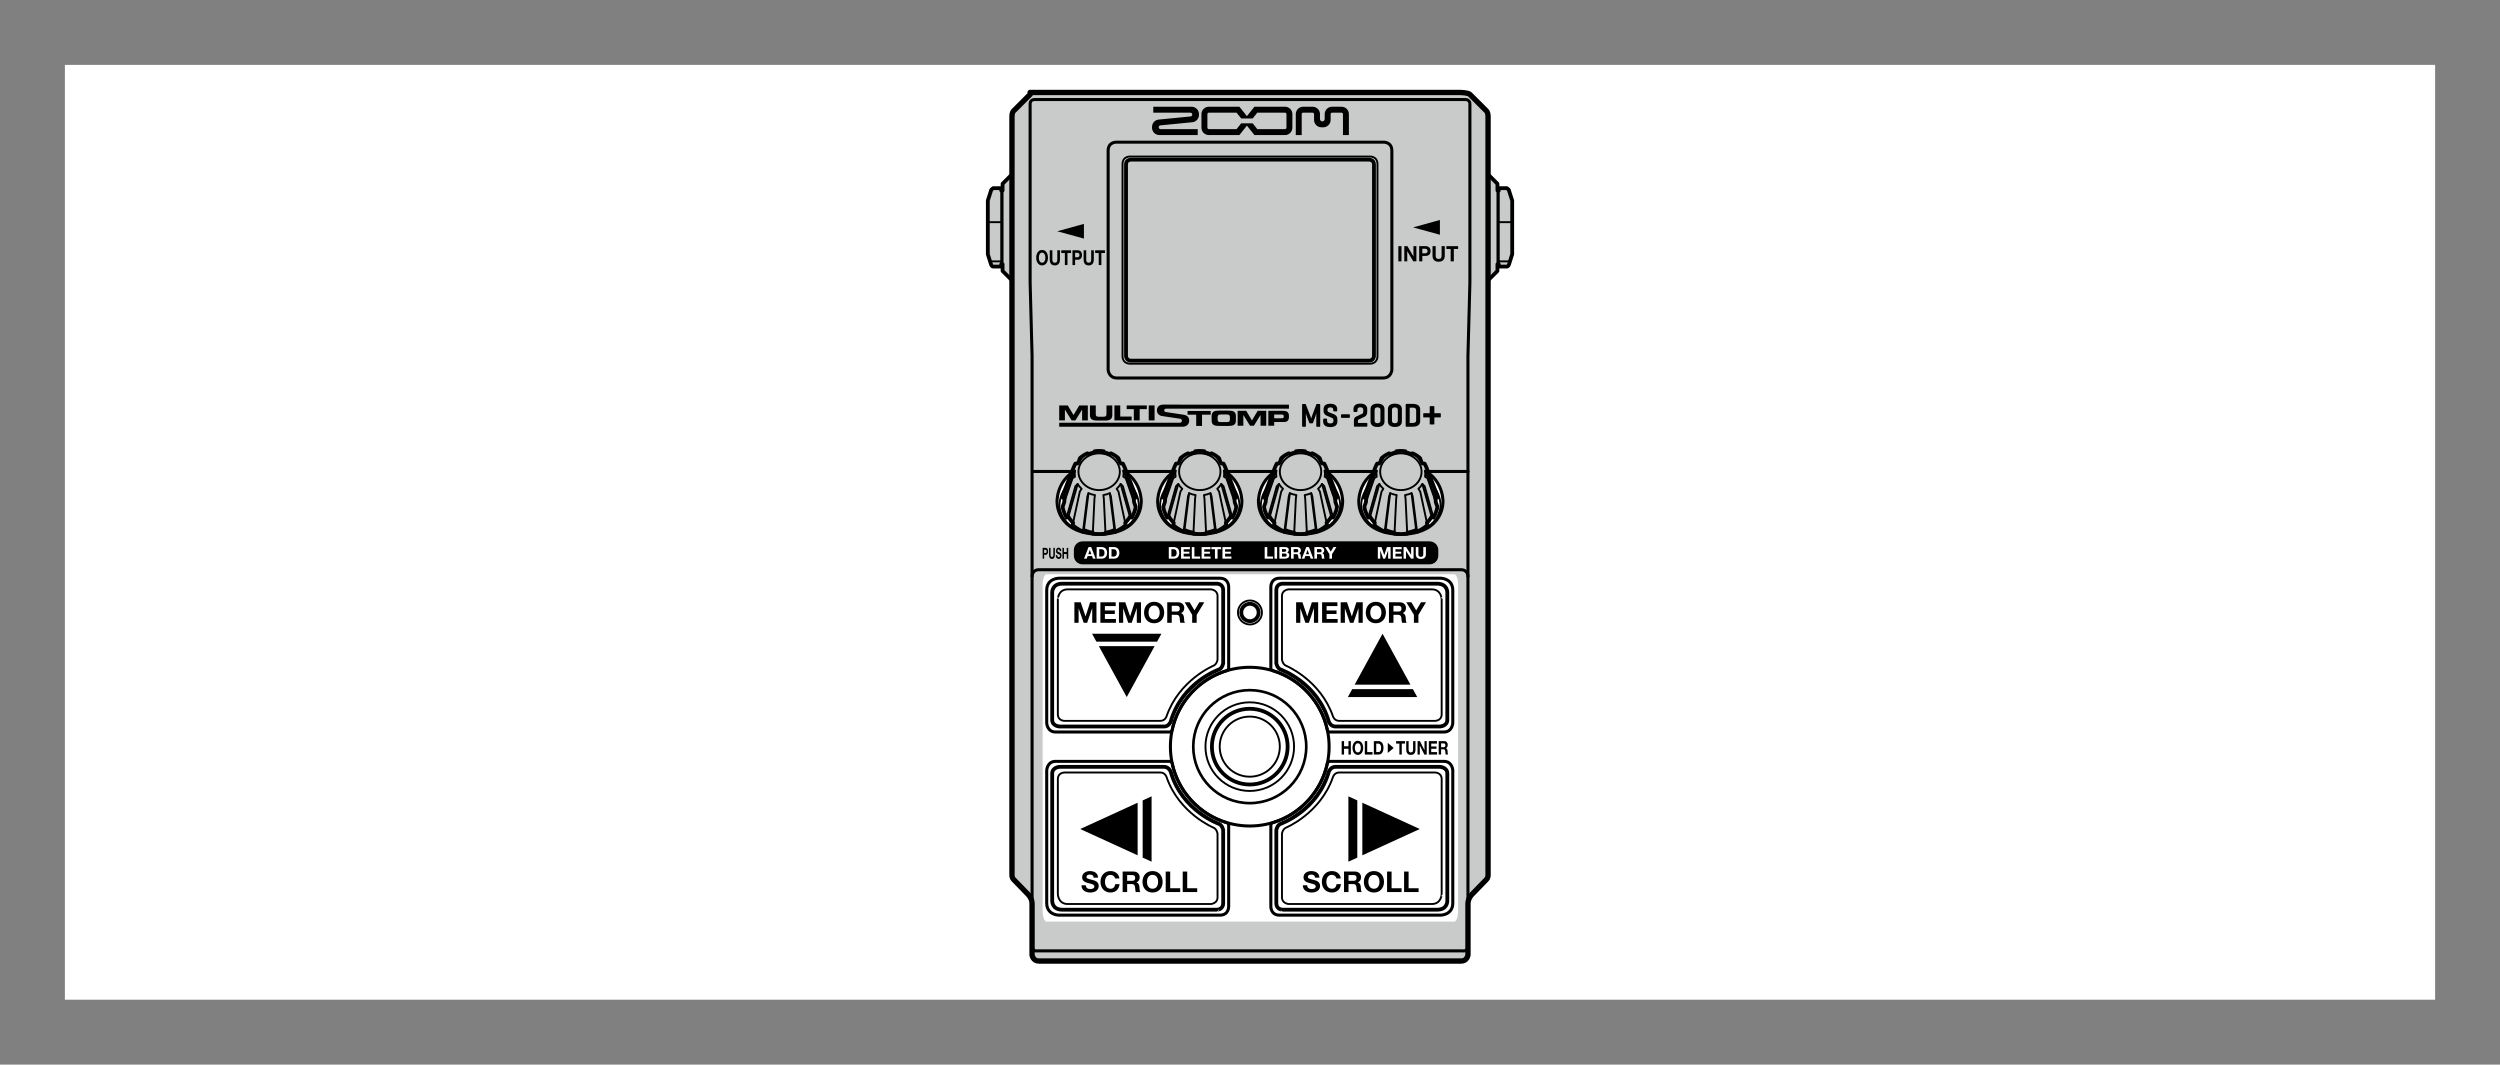 <?xml version="1.0" encoding="utf-8"?>
<!-- Generator: Adobe Illustrator 26.5.3, SVG Export Plug-In . SVG Version: 6.00 Build 0)  -->
<svg version="1.1" id="レイヤー_1" xmlns="http://www.w3.org/2000/svg" xmlns:xlink="http://www.w3.org/1999/xlink" x="0px"
	 y="0px" width="327.66px" height="139.529px" viewBox="0 0 327.66 139.529" style="enable-background:new 0 0 327.66 139.529;"
	 xml:space="preserve">
<rect x="0" y="0" width="327.66" height="139.529" fill="#808080" stroke="none"/>
<style type="text/css">
	.st0{fill:#FFFFFF;}
	.st1{fill:#C9CACA;}
	.st2{fill:none;}
	.st3{clip-path:url(#SVGID_00000139292454016418630930000005324686891800642967_);fill:#FFFFFF;}
	.st4{fill:none;stroke:#000000;stroke-width:0.4;stroke-linecap:round;stroke-linejoin:round;stroke-miterlimit:10;}
	.st5{fill:none;stroke:#000000;stroke-width:0.5;stroke-linecap:round;stroke-linejoin:round;stroke-miterlimit:10;}
	.st6{fill:none;stroke:#000000;stroke-width:0.25;stroke-linecap:round;stroke-linejoin:round;stroke-miterlimit:10;}
	.st7{fill:none;stroke:#000000;stroke-width:0.7;stroke-linecap:round;stroke-linejoin:round;stroke-miterlimit:10;}
	.st8{fill:none;stroke:#000000;stroke-width:0.25;stroke-miterlimit:10;}
	.st9{fill:none;stroke:#000000;stroke-width:0.5;stroke-miterlimit:10;}
	.st10{fill:none;stroke:#000000;stroke-width:0.35;stroke-miterlimit:10;}
	.st11{fill:none;stroke:#000000;stroke-width:0.4;stroke-miterlimit:10;}
</style>
<rect x="8.504" y="8.504" class="st0" width="310.652" height="122.521"/>
<path class="st1" d="M132.629,22.859l-1.229,1.229v0.879h-0.176v-0.304h-1.055l-0.246,0.2l-0.457,1.422v7.031l0.409,1.302
	c0,0,0.079,0.32,0.294,0.32h1.055v-0.304h0.176v0.879l1.23,1.23"/>
<path class="st1" d="M191.514,125.958c0.775,0,0.883-0.795,0.883-0.795v-6.729c0-0.694,0.511-1.2,0.511-1.2l1.871-1.928
	c0.283-0.266,0.25-0.63,0.25-0.63v-99.36c0-0.665-0.257-0.819-0.257-0.819l-2.122-2.122c-0.224-0.224-1.243-0.257-1.243-0.257
	H135.01c0,0,0.225,0.033,0,0.257l-2.122,2.122c0,0-0.257,0.154-0.257,0.819v99.36c0,0-0.033,0.364,0.25,0.63l1.872,1.928
	c0,0,0.511,0.506,0.511,1.2v6.729c0,0,0.107,0.795,0.882,0.795H191.514z"/>
<path class="st1" d="M195.03,22.859l1.229,1.229v0.879h0.177v-0.304h1.055l0.246,0.2l0.457,1.422v7.031l-0.409,1.302
	c0,0-0.079,0.32-0.294,0.32h-1.055v-0.304h-0.177v0.879l-1.229,1.23"/>
<rect class="st2" width="327.66" height="139.529"/>
<g>
	<defs>
		<rect id="SVGID_1_" width="327.66" height="139.529"/>
	</defs>
	<clipPath id="SVGID_00000039128386890559926930000011086615024669980818_">
		<use xlink:href="#SVGID_1_"  style="overflow:visible;"/>
	</clipPath>
	<path style="clip-path:url(#SVGID_00000039128386890559926930000011086615024669980818_);fill:#FFFFFF;" d="M191.106,119.356
		c0,0.79-0.226,1.432-0.506,1.432h-53.446c-0.278,0-0.504-0.642-0.504-1.432V76.697c0-0.79,0.226-1.433,0.504-1.433h53.446
		c0.28,0,0.506,0.643,0.506,1.433V119.356z"/>
</g>
<line class="st4" x1="135.38" y1="61.794" x2="192.395" y2="61.794"/>
<path class="st5" d="M132.631,22.858l-1.229,1.229v0.879h-0.176v-0.304h-1.055l-0.246,0.2l-0.457,1.422v7.031l0.409,1.302
	c0,0,0.079,0.32,0.294,0.32h1.055v-0.304h0.176v0.879l1.23,1.23"/>
<line class="st6" x1="131.402" y1="24.966" x2="131.402" y2="34.633"/>
<line class="st6" x1="131.226" y1="24.966" x2="131.226" y2="34.633"/>
<line class="st6" x1="131.226" y1="29.119" x2="129.468" y2="29.119"/>
<line class="st6" x1="131.226" y1="34.257" x2="129.764" y2="34.257"/>
<path class="st7" d="M191.515,125.957c0.775,0,0.883-0.795,0.883-0.795v-6.729c0-0.694,0.511-1.2,0.511-1.2l1.871-1.928
	c0.283-0.266,0.25-0.63,0.25-0.63v-99.36c0-0.665-0.257-0.819-0.257-0.819l-2.122-2.122c-0.224-0.224-1.243-0.257-1.243-0.257
	h-56.396c0,0,0.225,0.033,0,0.257l-2.122,2.122c0,0-0.257,0.154-0.257,0.819v99.36c0,0-0.033,0.364,0.25,0.63l1.872,1.928
	c0,0,0.511,0.506,0.511,1.2v6.729c0,0,0.107,0.795,0.882,0.795H191.515z"/>
<path class="st4" d="M191.673,124.624c0,0,0.722,0.167,0.722-0.733V46.649l0.256-9.626V13.585c0,0,0.013-0.543-0.621-0.543h-56.397
	c-0.633,0-0.621,0.543-0.621,0.543v23.438l0.256,9.626v77.242c0,0.9,0.722,0.733,0.722,0.733H191.673z"/>
<path class="st4" d="M192.394,75.541c0,0,0.014-0.873-0.922-0.873h-55.281c-0.936,0-0.922,0.873-0.922,0.873"/>
<path class="st5" d="M195.031,22.858l1.229,1.229v0.879h0.177v-0.304h1.055l0.246,0.2l0.457,1.422v7.031l-0.409,1.302
	c0,0-0.079,0.32-0.294,0.32h-1.055v-0.304h-0.177v0.879l-1.23,1.23"/>
<line class="st6" x1="196.261" y1="24.966" x2="196.261" y2="34.633"/>
<line class="st6" x1="196.436" y1="24.966" x2="196.436" y2="34.633"/>
<line class="st6" x1="196.436" y1="29.119" x2="198.194" y2="29.119"/>
<line class="st6" x1="196.436" y1="34.257" x2="197.898" y2="34.257"/>
<path class="st8" d="M167.738,97.858c0,2.176-1.764,3.939-3.939,3.939s-3.939-1.764-3.939-3.939c0-2.177,1.763-3.94,3.939-3.94
	S167.738,95.681,167.738,97.858z"/>
<path class="st9" d="M168.763,97.858c0,2.742-2.222,4.964-4.963,4.964c-2.742,0-4.964-2.222-4.964-4.964
	c0-2.742,2.222-4.964,4.964-4.964C166.541,92.894,168.763,95.116,168.763,97.858z"/>
<path class="st8" d="M169.606,97.858c0,3.208-2.6,5.808-5.807,5.808c-3.208,0-5.808-2.6-5.808-5.808s2.6-5.809,5.808-5.809
	C167.007,92.049,169.606,94.65,169.606,97.858z"/>
<path class="st10" d="M171.204,97.858c0,4.09-3.315,7.404-7.405,7.404c-4.09,0-7.405-3.315-7.405-7.404s3.315-7.405,7.405-7.405
	C167.889,90.453,171.204,93.768,171.204,97.858z"/>
<path class="st11" d="M174.199,97.858c0,5.744-4.656,10.4-10.4,10.4c-5.744,0-10.4-4.656-10.4-10.4
	c0-5.744,4.656-10.401,10.4-10.401C169.543,87.456,174.199,92.114,174.199,97.858z"/>
<path class="st4" d="M138.769,75.784c0,0-1.582,0.009-1.582,1.582v17.406c0,0,0.057,1.168,1.168,1.168h14.91
	c0.328,0,0.364-0.265,0.364-0.265c0.789-3.695,3.54-6.663,7.11-7.761c0,0,0.295-0.062,0.295-0.365V76.946
	c0,0,0.057-1.162-1.162-1.162H138.769z"/>
<path class="st5" d="M160.315,77.38v9.553c0,0-0.104,0.623-0.55,0.813c0,0-4.864,1.688-6.335,6.859c0,0-0.255,0.615-0.838,0.615
	h-13.711c0,0-0.976-0.037-0.976-0.877V77.642c0,0-0.028-1.14,1.317-1.14h20.215C159.437,76.502,160.315,76.436,160.315,77.38z"/>
<path class="st6" d="M139.94,77.244h18.771c0,0,0.863,0.068,0.863,0.862v8.349c0,0-0.072,0.579-0.51,0.787
	c0,0-4.538,1.86-6.181,6.668c0,0-0.185,0.57-0.811,0.57h-12.563c0,0-0.863-0.007-0.863-0.862v-15.08
	C138.646,78.538,138.674,77.244,139.94,77.244z"/>
<path class="st4" d="M138.769,119.943c0,0-1.582-0.009-1.582-1.582v-17.406c0,0,0.057-1.168,1.168-1.168h14.91
	c0.328,0,0.364,0.265,0.364,0.265c0.789,3.695,3.54,6.663,7.11,7.761c0,0,0.295,0.062,0.295,0.365v10.604
	c0,0,0.057,1.162-1.162,1.162H138.769z"/>
<path class="st5" d="M160.315,118.346v-9.553c0,0-0.104-0.623-0.55-0.813c0,0-4.864-1.688-6.335-6.859c0,0-0.255-0.615-0.838-0.615
	h-13.711c0,0-0.976,0.037-0.976,0.877v16.702c0,0-0.028,1.141,1.317,1.141h20.215C159.437,119.225,160.315,119.29,160.315,118.346z"
	/>
<path class="st6" d="M139.94,118.483h18.771c0,0,0.863-0.068,0.863-0.862v-8.349c0,0-0.072-0.579-0.51-0.787
	c0,0-4.538-1.86-6.181-6.668c0,0-0.185-0.57-0.811-0.57h-12.563c0,0-0.863,0.007-0.863,0.862v15.08
	C138.646,117.189,138.674,118.483,139.94,118.483z"/>
<path class="st4" d="M188.826,75.784c0,0,1.582,0.009,1.582,1.582v17.406c0,0-0.058,1.168-1.168,1.168h-14.91
	c-0.328,0-0.364-0.265-0.364-0.265c-0.789-3.695-3.54-6.663-7.109-7.761c0,0-0.295-0.062-0.295-0.365V76.946
	c0,0-0.058-1.162,1.161-1.162H188.826z"/>
<path class="st5" d="M167.279,77.38v9.553c0,0,0.104,0.623,0.55,0.813c0,0,4.864,1.688,6.335,6.859c0,0,0.255,0.615,0.838,0.615
	h13.711c0,0,0.977-0.037,0.977-0.877V77.642c0,0,0.028-1.14-1.317-1.14h-20.215C168.157,76.502,167.279,76.436,167.279,77.38z"/>
<path class="st6" d="M187.654,77.244h-18.771c0,0-0.862,0.068-0.862,0.862v8.349c0,0,0.071,0.579,0.51,0.787
	c0,0,4.538,1.86,6.181,6.668c0,0,0.186,0.57,0.812,0.57h12.563c0,0,0.863-0.007,0.863-0.862v-15.08
	C188.948,78.538,188.92,77.244,187.654,77.244z"/>
<path class="st4" d="M188.826,119.943c0,0,1.582-0.009,1.582-1.582v-17.406c0,0-0.058-1.168-1.168-1.168h-14.91
	c-0.328,0-0.364,0.265-0.364,0.265c-0.789,3.695-3.54,6.663-7.109,7.761c0,0-0.295,0.062-0.295,0.365v10.604
	c0,0-0.058,1.162,1.161,1.162H188.826z"/>
<path class="st5" d="M167.279,118.346v-9.553c0,0,0.104-0.623,0.55-0.813c0,0,4.864-1.688,6.335-6.859c0,0,0.255-0.615,0.838-0.615
	h13.711c0,0,0.977,0.037,0.977,0.877v16.702c0,0,0.028,1.141-1.317,1.141h-20.215C168.157,119.225,167.279,119.29,167.279,118.346z"
	/>
<path class="st6" d="M187.654,118.483h-18.771c0,0-0.862-0.068-0.862-0.862v-8.349c0,0,0.071-0.579,0.51-0.787
	c0,0,4.538-1.86,6.181-6.668c0,0,0.186-0.57,0.812-0.57h12.563c0,0,0.863,0.007,0.863,0.862v15.08
	C188.948,117.189,188.92,118.483,187.654,118.483z"/>
<path class="st8" d="M165.397,80.274c0,0.87-0.705,1.575-1.575,1.575c-0.869,0-1.574-0.705-1.574-1.575s0.705-1.575,1.574-1.575
	C164.692,78.699,165.397,79.404,165.397,80.274z"/>
<path class="st9" d="M164.96,80.274c0,0.628-0.509,1.138-1.137,1.138c-0.628,0-1.137-0.51-1.137-1.138s0.509-1.138,1.137-1.138
	C164.451,79.136,164.96,79.646,164.96,80.274z"/>
<path class="st0" d="M144.079,70.042c5.78-0.142,5.497-4.388,5.497-4.388s0.044-4.616-5.497-4.657h-0.04
	c-5.541,0.041-5.498,4.657-5.498,4.657s-0.282,4.246,5.498,4.388H144.079z"/>
<path class="st4" d="M144.079,70.042c5.78-0.142,5.497-4.388,5.497-4.388s0.044-4.616-5.497-4.657h-0.04
	c-5.541,0.041-5.498,4.657-5.498,4.657s-0.282,4.246,5.498,4.388H144.079z"/>
<path class="st1" d="M144.079,69.994c0.406,0,0.814-0.044,0.814-0.044l-0.006-0.129c0,0,0.588-0.087,1.176-0.345l0.115,0.211
	c0,0,0.844-0.361,1.358-0.88l-0.061-0.285c0,0,0.396-0.392,0.62-0.794l0.232,0.11c0,0,0.424-0.673,0.518-1.423l-0.215-0.621
	c0,0-0.002-0.318-0.045-0.545l0.26-0.033c-0.043-0.276-0.117-0.548-0.219-0.809l-1.236-3.184c-0.082-0.209-0.222-0.461-0.222-0.461
	l-0.285-0.019c0,0-0.073-0.134-0.127-0.195l-0.172-0.496c-0.286-0.261-0.621-0.478-0.994-0.639l-0.128,0.113
	c-0.264-0.115-0.549-0.198-0.847-0.244l0.053-0.133c-0.191-0.03-0.388-0.046-0.589-0.047h-0.04
	c-0.201,0.001-0.398,0.017-0.589,0.047l0.053,0.133c-0.299,0.046-0.583,0.129-0.847,0.244l-0.128-0.113
	c-0.373,0.161-0.709,0.378-0.994,0.639l-0.173,0.496c-0.054,0.061-0.126,0.195-0.126,0.195l-0.286,0.019
	c0,0-0.139,0.252-0.221,0.461l-1.237,3.184c-0.101,0.261-0.175,0.533-0.219,0.809l0.26,0.033c-0.042,0.227-0.044,0.545-0.044,0.545
	l-0.216,0.621c0.095,0.75,0.519,1.423,0.519,1.423l0.232-0.11c0.224,0.402,0.62,0.794,0.62,0.794l-0.061,0.285
	c0.514,0.519,1.358,0.88,1.358,0.88l0.115-0.211c0.588,0.258,1.176,0.345,1.176,0.345l-0.006,0.129c0,0,0.407,0.044,0.814,0.044
	H144.079z"/>
<path class="st5" d="M144.079,69.994c0.406,0,0.814-0.044,0.814-0.044l-0.006-0.129c0,0,0.588-0.087,1.176-0.345l0.115,0.211
	c0,0,0.844-0.361,1.358-0.88l-0.061-0.285c0,0,0.396-0.392,0.62-0.794l0.232,0.11c0,0,0.424-0.673,0.518-1.423l-0.215-0.621
	c0,0-0.002-0.318-0.045-0.545l0.26-0.033c-0.043-0.276-0.117-0.548-0.219-0.809l-1.236-3.184c-0.082-0.209-0.222-0.461-0.222-0.461
	l-0.285-0.019c0,0-0.073-0.134-0.127-0.195l-0.172-0.496c-0.286-0.261-0.621-0.478-0.994-0.639l-0.128,0.113
	c-0.264-0.115-0.549-0.198-0.847-0.244l0.053-0.133c-0.191-0.03-0.388-0.046-0.589-0.047h-0.04
	c-0.201,0.001-0.398,0.017-0.589,0.047l0.053,0.133c-0.299,0.046-0.583,0.129-0.847,0.244l-0.128-0.113
	c-0.373,0.161-0.709,0.378-0.994,0.639l-0.173,0.496c-0.054,0.061-0.126,0.195-0.126,0.195l-0.286,0.019
	c0,0-0.139,0.252-0.221,0.461l-1.237,3.184c-0.101,0.261-0.175,0.533-0.219,0.809l0.26,0.033c-0.042,0.227-0.044,0.545-0.044,0.545
	l-0.216,0.621c0.095,0.75,0.519,1.423,0.519,1.423l0.232-0.11c0.224,0.402,0.62,0.794,0.62,0.794l-0.061,0.285
	c0.514,0.519,1.358,0.88,1.358,0.88l0.115-0.211c0.588,0.258,1.176,0.345,1.176,0.345l-0.006,0.129c0,0,0.407,0.044,0.814,0.044
	H144.079z"/>
<path class="st6" d="M141.234,60.743c0.142-0.236,0.32-0.452,0.528-0.642l-0.229-0.05"/>
<path class="st6" d="M146.77,61.826c0,1.33-1.214,2.408-2.712,2.408c-1.498,0-2.713-1.078-2.713-2.408
	c0-1.33,1.215-2.408,2.713-2.408C145.557,59.418,146.77,60.496,146.77,61.826z"/>
<path class="st6" d="M143.224,69.95l0.221-4.608l0.062-0.457c-0.299-0.046-0.584-0.129-0.849-0.244l-0.001,0.004l-0.144,0.427
	l-0.574,4.614"/>
<path class="st6" d="M139.272,66.415l1.301-3.739l0.316-0.195c-0.02-0.13-0.031-0.263-0.031-0.398c0-0.136,0.011-0.269,0.031-0.399
	h0.001l-0.317,0.116l-1.301,3.416"/>
<path class="st6" d="M140.581,68.808l0.942-4.376l0.237-0.369c-0.202-0.185-0.376-0.395-0.516-0.624h-0.017l-0.281,0.287
	l-1.156,4.112"/>
<line class="st6" x1="142.659" y1="64.642" x2="142.055" y2="69.477"/>
<line class="st6" x1="141.244" y1="63.438" x2="140.022" y2="67.727"/>
<line class="st6" x1="140.889" y1="61.684" x2="139.531" y2="65.249"/>
<path class="st6" d="M143.502,70.016c0,0-4.104-0.152-4.646-3.589c0,0-0.09-1.493,0.844-2.462"/>
<path class="st6" d="M146.882,60.743c-0.142-0.236-0.32-0.452-0.528-0.642l0.229-0.05"/>
<path class="st6" d="M144.893,69.95l-0.221-4.608l-0.062-0.457c0.299-0.046,0.584-0.129,0.849-0.244l0.001,0.004l0.144,0.427
	l0.574,4.614"/>
<path class="st6" d="M148.845,66.415l-1.301-3.739l-0.316-0.195c0.02-0.13,0.031-0.263,0.031-0.398c0-0.136-0.011-0.269-0.031-0.399
	h-0.001l0.317,0.116l1.301,3.416"/>
<path class="st6" d="M147.535,68.808l-0.942-4.376l-0.237-0.369c0.202-0.185,0.376-0.395,0.516-0.624h0.017l0.281,0.287l1.156,4.112
	"/>
<line class="st6" x1="145.458" y1="64.642" x2="146.062" y2="69.477"/>
<line class="st6" x1="146.873" y1="63.438" x2="148.094" y2="67.727"/>
<line class="st6" x1="147.227" y1="61.684" x2="148.585" y2="65.249"/>
<path class="st6" d="M144.614,70.016c0,0,4.104-0.152,4.646-3.589c0,0,0.09-1.493-0.844-2.462"/>
<path class="st0" d="M157.268,70.042c5.78-0.142,5.497-4.388,5.497-4.388s0.044-4.616-5.497-4.657h-0.04
	c-5.541,0.041-5.498,4.657-5.498,4.657s-0.282,4.246,5.498,4.388H157.268z"/>
<path class="st4" d="M157.268,70.042c5.78-0.142,5.497-4.388,5.497-4.388s0.044-4.616-5.497-4.657h-0.04
	c-5.541,0.041-5.498,4.657-5.498,4.657s-0.282,4.246,5.498,4.388H157.268z"/>
<path class="st1" d="M157.268,69.994c0.406,0,0.814-0.044,0.814-0.044l-0.006-0.129c0,0,0.588-0.087,1.176-0.345l0.115,0.211
	c0,0,0.844-0.361,1.358-0.88l-0.061-0.285c0,0,0.396-0.392,0.62-0.794l0.232,0.11c0,0,0.424-0.673,0.518-1.423l-0.215-0.621
	c0,0-0.002-0.318-0.045-0.545l0.26-0.033c-0.044-0.276-0.117-0.548-0.219-0.809l-1.236-3.184c-0.082-0.209-0.222-0.461-0.222-0.461
	l-0.285-0.019c0,0-0.073-0.134-0.127-0.195l-0.172-0.496c-0.286-0.261-0.621-0.478-0.994-0.639l-0.128,0.113
	c-0.264-0.115-0.549-0.198-0.847-0.244l0.053-0.133c-0.191-0.03-0.388-0.046-0.589-0.047h-0.04
	c-0.201,0.001-0.398,0.017-0.589,0.047l0.053,0.133c-0.299,0.046-0.583,0.129-0.847,0.244l-0.128-0.113
	c-0.373,0.161-0.709,0.378-0.994,0.639l-0.173,0.496c-0.054,0.061-0.126,0.195-0.126,0.195l-0.286,0.019
	c0,0-0.139,0.252-0.221,0.461l-1.237,3.184c-0.101,0.261-0.175,0.533-0.219,0.809l0.26,0.033c-0.042,0.227-0.044,0.545-0.044,0.545
	l-0.216,0.621c0.095,0.75,0.519,1.423,0.519,1.423l0.232-0.11c0.224,0.402,0.62,0.794,0.62,0.794l-0.061,0.285
	c0.514,0.519,1.358,0.88,1.358,0.88l0.115-0.211c0.588,0.258,1.176,0.345,1.176,0.345l-0.006,0.129c0,0,0.407,0.044,0.814,0.044
	H157.268z"/>
<path class="st5" d="M157.268,69.994c0.406,0,0.814-0.044,0.814-0.044l-0.006-0.129c0,0,0.588-0.087,1.176-0.345l0.115,0.211
	c0,0,0.844-0.361,1.358-0.88l-0.061-0.285c0,0,0.396-0.392,0.62-0.794l0.232,0.11c0,0,0.424-0.673,0.518-1.423l-0.215-0.621
	c0,0-0.002-0.318-0.045-0.545l0.26-0.033c-0.044-0.276-0.117-0.548-0.219-0.809l-1.236-3.184c-0.082-0.209-0.222-0.461-0.222-0.461
	l-0.285-0.019c0,0-0.073-0.134-0.127-0.195l-0.172-0.496c-0.286-0.261-0.621-0.478-0.994-0.639l-0.128,0.113
	c-0.264-0.115-0.549-0.198-0.847-0.244l0.053-0.133c-0.191-0.03-0.388-0.046-0.589-0.047h-0.04
	c-0.201,0.001-0.398,0.017-0.589,0.047l0.053,0.133c-0.299,0.046-0.583,0.129-0.847,0.244l-0.128-0.113
	c-0.373,0.161-0.709,0.378-0.994,0.639l-0.173,0.496c-0.054,0.061-0.126,0.195-0.126,0.195l-0.286,0.019
	c0,0-0.139,0.252-0.221,0.461l-1.237,3.184c-0.101,0.261-0.175,0.533-0.219,0.809l0.26,0.033c-0.042,0.227-0.044,0.545-0.044,0.545
	l-0.216,0.621c0.095,0.75,0.519,1.423,0.519,1.423l0.232-0.11c0.224,0.402,0.62,0.794,0.62,0.794l-0.061,0.285
	c0.514,0.519,1.358,0.88,1.358,0.88l0.115-0.211c0.588,0.258,1.176,0.345,1.176,0.345l-0.006,0.129c0,0,0.407,0.044,0.814,0.044
	H157.268z"/>
<path class="st6" d="M154.424,60.743c0.142-0.236,0.32-0.452,0.528-0.642l-0.229-0.05"/>
<path class="st6" d="M159.96,61.826c0,1.33-1.214,2.408-2.712,2.408c-1.498,0-2.713-1.078-2.713-2.408
	c0-1.33,1.215-2.408,2.713-2.408C158.746,59.418,159.96,60.496,159.96,61.826z"/>
<path class="st6" d="M156.413,69.95l0.221-4.608l0.062-0.457c-0.299-0.046-0.584-0.129-0.849-0.244l-0.001,0.004l-0.144,0.427
	l-0.574,4.614"/>
<path class="st6" d="M152.461,66.415l1.301-3.739l0.316-0.195c-0.02-0.13-0.031-0.263-0.031-0.398c0-0.136,0.011-0.269,0.031-0.399
	h0.001l-0.317,0.116l-1.301,3.416"/>
<path class="st6" d="M153.77,68.808l0.942-4.376l0.237-0.369c-0.202-0.185-0.376-0.395-0.516-0.624h-0.017l-0.281,0.287
	l-1.156,4.112"/>
<line class="st6" x1="155.848" y1="64.642" x2="155.244" y2="69.477"/>
<line class="st6" x1="154.433" y1="63.438" x2="153.211" y2="67.727"/>
<line class="st6" x1="154.078" y1="61.684" x2="152.72" y2="65.249"/>
<path class="st6" d="M156.691,70.016c0,0-4.104-0.152-4.646-3.589c0,0-0.09-1.493,0.844-2.462"/>
<path class="st6" d="M160.071,60.743c-0.142-0.236-0.32-0.452-0.528-0.642l0.229-0.05"/>
<path class="st6" d="M158.081,69.95l-0.221-4.608l-0.062-0.457c0.299-0.046,0.584-0.129,0.849-0.244l0.001,0.004l0.144,0.427
	l0.574,4.614"/>
<path class="st6" d="M162.034,66.415l-1.301-3.739l-0.316-0.195c0.02-0.13,0.031-0.263,0.031-0.398c0-0.136-0.011-0.269-0.031-0.399
	h-0.002l0.317,0.116l1.301,3.416"/>
<path class="st6" d="M160.724,68.808l-0.942-4.376l-0.237-0.369c0.202-0.185,0.376-0.395,0.516-0.624h0.017l0.281,0.287l1.156,4.112
	"/>
<line class="st6" x1="158.647" y1="64.642" x2="159.251" y2="69.477"/>
<line class="st6" x1="160.061" y1="63.438" x2="161.284" y2="67.727"/>
<line class="st6" x1="160.416" y1="61.684" x2="161.774" y2="65.249"/>
<path class="st6" d="M157.803,70.016c0,0,4.104-0.152,4.646-3.589c0,0,0.09-1.493-0.844-2.462"/>
<path class="st0" d="M170.474,70.042c5.78-0.142,5.497-4.388,5.497-4.388s0.044-4.616-5.497-4.657h-0.04
	c-5.541,0.041-5.498,4.657-5.498,4.657s-0.282,4.246,5.498,4.388H170.474z"/>
<path class="st4" d="M170.474,70.042c5.78-0.142,5.497-4.388,5.497-4.388s0.044-4.616-5.497-4.657h-0.04
	c-5.541,0.041-5.498,4.657-5.498,4.657s-0.282,4.246,5.498,4.388H170.474z"/>
<path class="st1" d="M170.474,69.994c0.406,0,0.814-0.044,0.814-0.044l-0.007-0.129c0,0,0.589-0.087,1.177-0.345l0.114,0.211
	c0,0,0.845-0.361,1.358-0.88l-0.061-0.285c0,0,0.395-0.392,0.619-0.794l0.232,0.11c0,0,0.424-0.673,0.518-1.423l-0.215-0.621
	c0,0-0.002-0.318-0.045-0.545l0.26-0.033c-0.043-0.276-0.116-0.548-0.219-0.809l-1.236-3.184c-0.081-0.209-0.222-0.461-0.222-0.461
	l-0.285-0.019c0,0-0.072-0.134-0.127-0.195l-0.172-0.496c-0.286-0.261-0.621-0.478-0.994-0.639l-0.128,0.113
	c-0.264-0.115-0.549-0.198-0.847-0.244l0.053-0.133c-0.19-0.03-0.388-0.046-0.589-0.047h-0.04c-0.201,0.001-0.397,0.017-0.589,0.047
	l0.053,0.133c-0.299,0.046-0.583,0.129-0.847,0.244l-0.128-0.113c-0.373,0.161-0.709,0.378-0.994,0.639l-0.173,0.496
	c-0.054,0.061-0.126,0.195-0.126,0.195l-0.286,0.019c0,0-0.139,0.252-0.221,0.461l-1.237,3.184
	c-0.102,0.261-0.175,0.533-0.219,0.809l0.26,0.033c-0.042,0.227-0.044,0.545-0.044,0.545l-0.216,0.621
	c0.095,0.75,0.518,1.423,0.518,1.423l0.232-0.11c0.224,0.402,0.62,0.794,0.62,0.794l-0.062,0.285c0.514,0.519,1.358,0.88,1.358,0.88
	l0.114-0.211c0.589,0.258,1.177,0.345,1.177,0.345l-0.006,0.129c0,0,0.406,0.044,0.813,0.044H170.474z"/>
<path class="st5" d="M170.474,69.994c0.406,0,0.814-0.044,0.814-0.044l-0.007-0.129c0,0,0.589-0.087,1.177-0.345l0.114,0.211
	c0,0,0.845-0.361,1.358-0.88l-0.061-0.285c0,0,0.395-0.392,0.619-0.794l0.232,0.11c0,0,0.424-0.673,0.518-1.423l-0.215-0.621
	c0,0-0.002-0.318-0.045-0.545l0.26-0.033c-0.043-0.276-0.116-0.548-0.219-0.809l-1.236-3.184c-0.081-0.209-0.222-0.461-0.222-0.461
	l-0.285-0.019c0,0-0.072-0.134-0.127-0.195l-0.172-0.496c-0.286-0.261-0.621-0.478-0.994-0.639l-0.128,0.113
	c-0.264-0.115-0.549-0.198-0.847-0.244l0.053-0.133c-0.19-0.03-0.388-0.046-0.589-0.047h-0.04c-0.201,0.001-0.397,0.017-0.589,0.047
	l0.053,0.133c-0.299,0.046-0.583,0.129-0.847,0.244l-0.128-0.113c-0.373,0.161-0.709,0.378-0.994,0.639l-0.173,0.496
	c-0.054,0.061-0.126,0.195-0.126,0.195l-0.286,0.019c0,0-0.139,0.252-0.221,0.461l-1.237,3.184
	c-0.102,0.261-0.175,0.533-0.219,0.809l0.26,0.033c-0.042,0.227-0.044,0.545-0.044,0.545l-0.216,0.621
	c0.095,0.75,0.518,1.423,0.518,1.423l0.232-0.11c0.224,0.402,0.62,0.794,0.62,0.794l-0.062,0.285c0.514,0.519,1.358,0.88,1.358,0.88
	l0.114-0.211c0.589,0.258,1.177,0.345,1.177,0.345l-0.006,0.129c0,0,0.406,0.044,0.813,0.044H170.474z"/>
<path class="st6" d="M167.63,60.743c0.142-0.236,0.32-0.452,0.528-0.642l-0.23-0.05"/>
<path class="st6" d="M173.166,61.826c0,1.33-1.214,2.408-2.712,2.408s-2.713-1.078-2.713-2.408c0-1.33,1.215-2.408,2.713-2.408
	S173.166,60.496,173.166,61.826z"/>
<path class="st6" d="M169.619,69.95l0.222-4.608l0.062-0.457c-0.299-0.046-0.584-0.129-0.849-0.244l-0.001,0.004l-0.144,0.427
	l-0.574,4.614"/>
<path class="st6" d="M165.667,66.415l1.301-3.739l0.316-0.195c-0.02-0.13-0.031-0.263-0.031-0.398c0-0.136,0.011-0.269,0.031-0.399
	h0.001l-0.317,0.116l-1.301,3.416"/>
<path class="st6" d="M166.977,68.808l0.942-4.376l0.236-0.369c-0.201-0.185-0.376-0.395-0.516-0.624h-0.017l-0.281,0.287
	l-1.156,4.112"/>
<line class="st6" x1="169.054" y1="64.642" x2="168.45" y2="69.477"/>
<line class="st6" x1="167.64" y1="63.438" x2="166.417" y2="67.727"/>
<line class="st6" x1="167.284" y1="61.684" x2="165.927" y2="65.249"/>
<path class="st6" d="M169.897,70.016c0,0-4.104-0.152-4.645-3.589c0,0-0.09-1.493,0.844-2.462"/>
<path class="st6" d="M173.277,60.743c-0.142-0.236-0.32-0.452-0.528-0.642l0.23-0.05"/>
<path class="st6" d="M171.288,69.95l-0.222-4.608l-0.061-0.457c0.299-0.046,0.584-0.129,0.849-0.244l0.001,0.004l0.145,0.427
	l0.574,4.614"/>
<path class="st6" d="M175.24,66.415l-1.301-3.739l-0.316-0.195c0.021-0.13,0.031-0.263,0.031-0.398c0-0.136-0.011-0.269-0.031-0.399
	h-0.001l0.317,0.116l1.301,3.416"/>
<path class="st6" d="M173.931,68.808l-0.942-4.376l-0.236-0.369c0.201-0.185,0.376-0.395,0.516-0.624h0.017l0.281,0.287l1.156,4.112
	"/>
<line class="st6" x1="171.854" y1="64.642" x2="172.457" y2="69.477"/>
<line class="st6" x1="173.268" y1="63.438" x2="174.49" y2="67.727"/>
<line class="st6" x1="173.623" y1="61.684" x2="174.98" y2="65.249"/>
<path class="st6" d="M171.009,70.016c0,0,4.105-0.152,4.646-3.589c0,0,0.09-1.493-0.844-2.462"/>
<path class="st0" d="M183.625,70.042c5.779-0.142,5.497-4.388,5.497-4.388s0.044-4.616-5.497-4.657h-0.04
	c-5.541,0.041-5.498,4.657-5.498,4.657s-0.282,4.246,5.498,4.388H183.625z"/>
<path class="st4" d="M183.625,70.042c5.779-0.142,5.497-4.388,5.497-4.388s0.044-4.616-5.497-4.657h-0.04
	c-5.541,0.041-5.498,4.657-5.498,4.657s-0.282,4.246,5.498,4.388H183.625z"/>
<path class="st1" d="M183.625,69.994c0.405,0,0.813-0.044,0.813-0.044l-0.006-0.129c0,0,0.588-0.087,1.176-0.345l0.115,0.211
	c0,0,0.844-0.361,1.358-0.88l-0.062-0.285c0,0,0.397-0.392,0.62-0.794l0.232,0.11c0,0,0.424-0.673,0.518-1.423l-0.215-0.621
	c0,0-0.002-0.318-0.045-0.545l0.26-0.033c-0.043-0.276-0.117-0.548-0.218-0.809l-1.237-3.184c-0.082-0.209-0.222-0.461-0.222-0.461
	l-0.285-0.019c0,0-0.073-0.134-0.127-0.195l-0.172-0.496c-0.286-0.261-0.621-0.478-0.994-0.639l-0.128,0.113
	c-0.264-0.115-0.549-0.198-0.847-0.244l0.053-0.133c-0.191-0.03-0.388-0.046-0.589-0.047h-0.04
	c-0.201,0.001-0.399,0.017-0.589,0.047l0.053,0.133c-0.299,0.046-0.583,0.129-0.847,0.244l-0.128-0.113
	c-0.373,0.161-0.709,0.378-0.994,0.639l-0.173,0.496c-0.055,0.061-0.127,0.195-0.127,0.195l-0.285,0.019c0,0-0.14,0.252-0.222,0.461
	l-1.236,3.184c-0.102,0.261-0.176,0.533-0.22,0.809l0.261,0.033c-0.042,0.227-0.044,0.545-0.044,0.545l-0.217,0.621
	c0.096,0.75,0.52,1.423,0.52,1.423l0.231-0.11c0.225,0.402,0.62,0.794,0.62,0.794l-0.061,0.285c0.514,0.519,1.357,0.88,1.357,0.88
	l0.115-0.211c0.588,0.258,1.176,0.345,1.176,0.345l-0.006,0.129c0,0,0.407,0.044,0.815,0.044H183.625z"/>
<path class="st5" d="M183.625,69.994c0.405,0,0.813-0.044,0.813-0.044l-0.006-0.129c0,0,0.588-0.087,1.176-0.345l0.115,0.211
	c0,0,0.844-0.361,1.358-0.88l-0.062-0.285c0,0,0.397-0.392,0.62-0.794l0.232,0.11c0,0,0.424-0.673,0.518-1.423l-0.215-0.621
	c0,0-0.002-0.318-0.045-0.545l0.26-0.033c-0.043-0.276-0.117-0.548-0.218-0.809l-1.237-3.184c-0.082-0.209-0.222-0.461-0.222-0.461
	l-0.285-0.019c0,0-0.073-0.134-0.127-0.195l-0.172-0.496c-0.286-0.261-0.621-0.478-0.994-0.639l-0.128,0.113
	c-0.264-0.115-0.549-0.198-0.847-0.244l0.053-0.133c-0.191-0.03-0.388-0.046-0.589-0.047h-0.04
	c-0.201,0.001-0.399,0.017-0.589,0.047l0.053,0.133c-0.299,0.046-0.583,0.129-0.847,0.244l-0.128-0.113
	c-0.373,0.161-0.709,0.378-0.994,0.639l-0.173,0.496c-0.055,0.061-0.127,0.195-0.127,0.195l-0.285,0.019c0,0-0.14,0.252-0.222,0.461
	l-1.236,3.184c-0.102,0.261-0.176,0.533-0.22,0.809l0.261,0.033c-0.042,0.227-0.044,0.545-0.044,0.545l-0.217,0.621
	c0.096,0.75,0.52,1.423,0.52,1.423l0.231-0.11c0.225,0.402,0.62,0.794,0.62,0.794l-0.061,0.285c0.514,0.519,1.357,0.88,1.357,0.88
	l0.115-0.211c0.588,0.258,1.176,0.345,1.176,0.345l-0.006,0.129c0,0,0.407,0.044,0.815,0.044H183.625z"/>
<path class="st6" d="M180.781,60.743c0.142-0.236,0.319-0.452,0.527-0.642l-0.229-0.05"/>
<path class="st6" d="M186.317,61.826c0,1.33-1.215,2.408-2.713,2.408c-1.497,0-2.713-1.078-2.713-2.408
	c0-1.33,1.216-2.408,2.713-2.408C185.102,59.418,186.317,60.496,186.317,61.826z"/>
<path class="st6" d="M182.77,69.95l0.221-4.608l0.062-0.457c-0.299-0.046-0.584-0.129-0.85-0.244l-0.001,0.004l-0.143,0.427
	l-0.574,4.614"/>
<path class="st6" d="M178.818,66.415l1.301-3.739l0.316-0.195c-0.021-0.13-0.031-0.263-0.031-0.398c0-0.136,0.011-0.269,0.031-0.399
	h0.001l-0.317,0.116l-1.301,3.416"/>
<path class="st6" d="M180.128,68.808l0.941-4.376l0.237-0.369c-0.202-0.185-0.376-0.395-0.516-0.624h-0.018l-0.28,0.287
	l-1.156,4.112"/>
<line class="st6" x1="182.205" y1="64.642" x2="181.601" y2="69.477"/>
<line class="st6" x1="180.79" y1="63.438" x2="179.568" y2="67.727"/>
<line class="st6" x1="180.436" y1="61.684" x2="179.078" y2="65.249"/>
<path class="st6" d="M183.049,70.016c0,0-4.104-0.152-4.646-3.589c0,0-0.091-1.493,0.844-2.462"/>
<path class="st6" d="M186.429,60.743c-0.143-0.236-0.32-0.452-0.528-0.642l0.229-0.05"/>
<path class="st6" d="M184.438,69.95l-0.221-4.608l-0.061-0.457c0.299-0.046,0.584-0.129,0.849-0.244l0.001,0.004l0.144,0.427
	l0.574,4.614"/>
<path class="st6" d="M188.392,66.415l-1.302-3.739l-0.315-0.195c0.02-0.13,0.03-0.263,0.03-0.398c0-0.136-0.011-0.269-0.03-0.399
	h-0.001l0.316,0.116l1.302,3.416"/>
<path class="st6" d="M187.082,68.808l-0.942-4.376l-0.237-0.369c0.202-0.185,0.376-0.395,0.517-0.624h0.017l0.281,0.287l1.155,4.112
	"/>
<line class="st6" x1="185.004" y1="64.642" x2="185.608" y2="69.477"/>
<line class="st6" x1="186.419" y1="63.438" x2="187.641" y2="67.727"/>
<line class="st6" x1="186.773" y1="61.684" x2="188.132" y2="65.249"/>
<path class="st6" d="M184.16,70.016c0,0,4.104-0.152,4.646-3.589c0,0,0.09-1.493-0.845-2.462"/>
<path class="st4" d="M181.288,49.539c1.046,0,1.134-1.039,1.134-1.039V19.754c0-1.176-1.1-1.121-1.1-1.121h-34.983
	c0,0-1.101-0.055-1.101,1.121V48.5c0,0,0.088,1.039,1.134,1.039H181.288z"/>
<path class="st5" d="M179.462,47.264c0.551,0,0.614-0.558,0.614-0.558V21.537c0-0.589-0.614-0.614-0.614-0.614h-31.264
	c0,0-0.615,0.025-0.615,0.614v25.169c0,0,0.064,0.558,0.615,0.558H179.462z"/>
<path class="st6" d="M179.49,47.671c1.111,0,1.049-0.994,1.049-0.994v-25.14c0-1.136-1.077-1.022-1.077-1.022h-31.264
	c0,0-1.077-0.114-1.077,1.022v25.14c0,0-0.064,0.994,1.049,0.994H179.49z"/>
<polygon points="143.129,83.058 143.697,84.096 151.652,84.096 152.22,83.058 "/>
<polygon points="151.331,84.681 144.017,84.681 147.674,91.361 "/>
<polygon points="176.658,91.361 177.227,90.323 185.182,90.323 185.749,91.361 "/>
<polygon points="184.86,89.738 177.546,89.738 181.203,83.058 "/>
<polygon points="176.724,104.37 177.894,104.905 177.894,112.402 176.724,112.938 "/>
<polygon points="178.553,112.1 178.553,105.207 186.081,108.654 "/>
<polygon points="150.932,104.37 149.762,104.905 149.762,112.402 150.932,112.938 "/>
<polygon points="149.103,112.1 149.103,105.207 141.575,108.654 "/>
<polygon points="140.814,78.939 141.645,78.939 142.273,80.786 142.281,80.786 142.874,78.939 143.706,78.939 143.706,81.623 
	143.152,81.623 143.152,79.721 143.145,79.721 142.487,81.623 142.032,81.623 141.374,79.741 141.367,79.741 141.367,81.623 
	140.814,81.623 "/>
<polygon points="144.221,78.939 146.229,78.939 146.229,79.435 144.811,79.435 144.811,80.01 146.112,80.01 146.112,80.469 
	144.811,80.469 144.811,81.127 146.259,81.127 146.259,81.623 144.221,81.623 "/>
<polygon points="146.654,78.939 147.485,78.939 148.113,80.786 148.121,80.786 148.714,78.939 149.545,78.939 149.545,81.623 
	148.993,81.623 148.993,79.721 148.985,79.721 148.328,81.623 147.873,81.623 147.214,79.741 147.207,79.741 147.207,81.623 
	146.654,81.623 "/>
<path d="M151.264,78.875c0.831,0,1.32,0.62,1.32,1.418c0,0.773-0.489,1.394-1.32,1.394c-0.831,0-1.319-0.62-1.319-1.394
	C149.945,79.496,150.433,78.875,151.264,78.875 M151.264,81.191c0.53,0,0.73-0.451,0.73-0.897c0-0.471-0.2-0.923-0.73-0.923
	c-0.53,0-0.729,0.452-0.729,0.923C150.535,80.74,150.734,81.191,151.264,81.191"/>
<path d="M152.983,78.939h1.447c0.481,0,0.786,0.334,0.786,0.741c0,0.315-0.128,0.553-0.425,0.672v0.009
	c0.29,0.074,0.372,0.356,0.391,0.628c0.012,0.169,0.008,0.484,0.113,0.635h-0.59c-0.072-0.169-0.064-0.428-0.094-0.644
	c-0.041-0.281-0.15-0.405-0.448-0.405h-0.59v1.049h-0.59V78.939z M153.573,80.154h0.647c0.263,0,0.406-0.112,0.406-0.384
	c0-0.26-0.143-0.373-0.406-0.373h-0.647V80.154z"/>
<polygon points="156.251,80.579 155.262,78.939 155.927,78.939 156.555,79.999 157.179,78.939 157.837,78.939 156.841,80.593 
	156.841,81.623 156.251,81.623 "/>
<polygon points="169.874,78.939 170.704,78.939 171.333,80.786 171.341,80.786 171.934,78.939 172.765,78.939 172.765,81.623 
	172.212,81.623 172.212,79.721 172.204,79.721 171.547,81.623 171.092,81.623 170.434,79.741 170.427,79.741 170.427,81.623 
	169.874,81.623 "/>
<polygon points="173.28,78.939 175.288,78.939 175.288,79.435 173.87,79.435 173.87,80.01 175.171,80.01 175.171,80.469 
	173.87,80.469 173.87,81.127 175.317,81.127 175.317,81.623 173.28,81.623 "/>
<polygon points="175.714,78.939 176.545,78.939 177.173,80.786 177.18,80.786 177.773,78.939 178.604,78.939 178.604,81.623 
	178.052,81.623 178.052,79.721 178.045,79.721 177.387,81.623 176.932,81.623 176.273,79.741 176.267,79.741 176.267,81.623 
	175.714,81.623 "/>
<path d="M180.323,78.875c0.831,0,1.319,0.62,1.319,1.418c0,0.773-0.488,1.394-1.319,1.394c-0.831,0-1.319-0.62-1.319-1.394
	C179.004,79.496,179.492,78.875,180.323,78.875 M180.323,81.191c0.529,0,0.729-0.451,0.729-0.897c0-0.471-0.2-0.923-0.729-0.923
	c-0.53,0-0.729,0.452-0.729,0.923C179.594,80.74,179.793,81.191,180.323,81.191"/>
<path d="M182.042,78.939h1.447c0.48,0,0.786,0.334,0.786,0.741c0,0.315-0.128,0.553-0.426,0.672v0.009
	c0.29,0.074,0.372,0.356,0.392,0.628c0.012,0.169,0.008,0.484,0.112,0.635h-0.59c-0.071-0.169-0.064-0.428-0.094-0.644
	c-0.041-0.281-0.15-0.405-0.448-0.405h-0.59v1.049h-0.59V78.939z M182.632,80.154h0.648c0.263,0,0.405-0.112,0.405-0.384
	c0-0.26-0.143-0.373-0.405-0.373h-0.648V80.154z"/>
<polygon points="185.311,80.579 184.321,78.939 184.986,78.939 185.614,79.999 186.238,78.939 186.896,78.939 185.9,80.593 
	185.9,81.623 185.311,81.623 "/>
<path d="M142.312,116.024c0,0.356,0.278,0.496,0.594,0.496c0.207,0,0.523-0.061,0.523-0.334c0-0.29-0.402-0.339-0.797-0.444
	c-0.399-0.105-0.801-0.259-0.801-0.764c0-0.548,0.519-0.812,1.004-0.812c0.56,0,1.075,0.244,1.075,0.864h-0.572
	c-0.019-0.323-0.248-0.406-0.53-0.406c-0.188,0-0.406,0.079-0.406,0.306c0,0.206,0.128,0.232,0.801,0.405
	c0.195,0.05,0.797,0.174,0.797,0.782c0,0.492-0.387,0.861-1.116,0.861c-0.595,0-1.151-0.293-1.144-0.955H142.312z"/>
<path d="M146.141,115.132c-0.038-0.267-0.293-0.47-0.586-0.47c-0.531,0-0.73,0.451-0.73,0.921c0,0.448,0.199,0.899,0.73,0.899
	c0.361,0,0.563-0.248,0.609-0.603h0.571c-0.06,0.67-0.522,1.098-1.18,1.098c-0.831,0-1.32-0.619-1.32-1.395
	c0-0.797,0.489-1.417,1.32-1.417c0.59,0,1.086,0.346,1.158,0.966H146.141z"/>
<path d="M147.139,114.23h1.447c0.482,0,0.786,0.335,0.786,0.741c0,0.315-0.128,0.553-0.425,0.673v0.008
	c0.29,0.075,0.373,0.356,0.392,0.627c0.011,0.17,0.007,0.486,0.112,0.636h-0.59c-0.072-0.169-0.064-0.428-0.094-0.643
	c-0.042-0.282-0.15-0.406-0.447-0.406h-0.591v1.049h-0.59V114.23z M147.729,115.445h0.647c0.263,0,0.406-0.113,0.406-0.383
	c0-0.261-0.143-0.373-0.406-0.373h-0.647V115.445z"/>
<path d="M151.058,114.166c0.831,0,1.32,0.621,1.32,1.418c0,0.773-0.489,1.394-1.32,1.394c-0.831,0-1.32-0.62-1.32-1.394
	C149.738,114.788,150.227,114.166,151.058,114.166 M151.058,116.482c0.53,0,0.729-0.451,0.729-0.897
	c0-0.471-0.199-0.921-0.729-0.921c-0.53,0-0.729,0.45-0.729,0.921C150.329,116.031,150.528,116.482,151.058,116.482"/>
<polygon points="152.781,114.23 153.371,114.23 153.371,116.418 154.68,116.418 154.68,116.915 152.781,116.915 "/>
<polygon points="155.012,114.23 155.602,114.23 155.602,116.418 156.911,116.418 156.911,116.915 155.012,116.915 "/>
<path d="M171.327,116.024c0,0.356,0.277,0.496,0.594,0.496c0.207,0,0.523-0.061,0.523-0.334c0-0.29-0.402-0.339-0.797-0.444
	c-0.399-0.105-0.802-0.259-0.802-0.764c0-0.548,0.519-0.812,1.004-0.812c0.561,0,1.075,0.244,1.075,0.864h-0.572
	c-0.018-0.323-0.248-0.406-0.529-0.406c-0.188,0-0.406,0.079-0.406,0.306c0,0.206,0.128,0.232,0.801,0.405
	c0.195,0.05,0.797,0.174,0.797,0.782c0,0.492-0.387,0.861-1.115,0.861c-0.596,0-1.151-0.293-1.145-0.955H171.327z"/>
<path d="M175.155,115.132c-0.038-0.267-0.293-0.47-0.586-0.47c-0.531,0-0.729,0.451-0.729,0.921c0,0.448,0.198,0.899,0.729,0.899
	c0.361,0,0.564-0.248,0.609-0.603h0.57c-0.059,0.67-0.521,1.098-1.18,1.098c-0.831,0-1.32-0.619-1.32-1.395
	c0-0.797,0.489-1.417,1.32-1.417c0.59,0,1.086,0.346,1.158,0.966H175.155z"/>
<path d="M176.153,114.23h1.447c0.481,0,0.786,0.335,0.786,0.741c0,0.315-0.128,0.553-0.426,0.673v0.008
	c0.29,0.075,0.373,0.356,0.393,0.627c0.011,0.17,0.007,0.486,0.112,0.636h-0.591c-0.071-0.169-0.064-0.428-0.094-0.643
	c-0.042-0.282-0.15-0.406-0.447-0.406h-0.591v1.049h-0.59V114.23z M176.743,115.445h0.647c0.263,0,0.405-0.113,0.405-0.383
	c0-0.261-0.143-0.373-0.405-0.373h-0.647V115.445z"/>
<path d="M180.072,114.166c0.831,0,1.32,0.621,1.32,1.418c0,0.773-0.489,1.394-1.32,1.394c-0.831,0-1.32-0.62-1.32-1.394
	C178.752,114.788,179.241,114.166,180.072,114.166 M180.072,116.482c0.53,0,0.729-0.451,0.729-0.897
	c0-0.471-0.199-0.921-0.729-0.921c-0.53,0-0.729,0.45-0.729,0.921C179.344,116.031,179.542,116.482,180.072,116.482"/>
<polygon points="181.796,114.23 182.386,114.23 182.386,116.418 183.694,116.418 183.694,116.915 181.796,116.915 "/>
<polygon points="184.026,114.23 184.616,114.23 184.616,116.418 185.926,116.418 185.926,116.915 184.026,116.915 "/>
<path d="M187.376,73.964h-45.497c-0.624,0-1.134-0.51-1.134-1.134v-0.743c0-0.623,0.51-1.134,1.134-1.134h45.497
	c0.624,0,1.135,0.51,1.135,1.134v0.743C188.511,73.455,188,73.964,187.376,73.964"/>
<path d="M136.652,71.809h0.406c0.225,0,0.311,0.224,0.311,0.454c0,0.229-0.086,0.454-0.311,0.454h-0.208v0.507h-0.198V71.809z
	 M136.85,72.475h0.154c0.092,0,0.174-0.032,0.174-0.212c0-0.182-0.082-0.212-0.174-0.212h-0.154V72.475z"/>
<path d="M138.257,72.689c0,0.382-0.144,0.569-0.385,0.569c-0.242,0-0.383-0.185-0.383-0.569v-0.88h0.198v0.88
	c0,0.155,0.025,0.307,0.185,0.307c0.142,0,0.187-0.097,0.187-0.307v-0.88h0.198V72.689z"/>
<path d="M138.563,72.754c0,0.188,0.093,0.262,0.199,0.262c0.07,0,0.175-0.032,0.175-0.177c0-0.152-0.134-0.178-0.267-0.234
	c-0.133-0.055-0.268-0.136-0.268-0.401c0-0.29,0.174-0.429,0.336-0.429c0.188,0,0.361,0.129,0.361,0.456h-0.192
	c-0.006-0.171-0.083-0.215-0.178-0.215c-0.063,0-0.136,0.042-0.136,0.161c0,0.109,0.043,0.123,0.269,0.214
	c0.065,0.026,0.267,0.092,0.267,0.413c0,0.259-0.13,0.454-0.374,0.454c-0.2,0-0.386-0.155-0.384-0.504H138.563z"/>
<polygon points="139.246,71.808 139.444,71.808 139.444,72.351 139.808,72.351 139.808,71.808 140.006,71.808 140.006,73.224 
	139.808,73.224 139.808,72.614 139.444,72.614 139.444,73.224 139.246,73.224 "/>
<path class="st0" d="M142.666,71.704h0.35l0.58,1.517h-0.354l-0.117-0.337h-0.58l-0.122,0.337h-0.345L142.666,71.704z
	 M142.634,72.634h0.402l-0.196-0.557h-0.004L142.634,72.634z"/>
<path class="st0" d="M143.729,71.704h0.669c0.402,0,0.703,0.246,0.703,0.75c0,0.44-0.23,0.768-0.703,0.768h-0.669V71.704z
	 M144.071,72.94h0.304c0.198,0,0.387-0.119,0.387-0.455c0-0.306-0.109-0.501-0.448-0.501h-0.243V72.94z"/>
<path class="st0" d="M145.337,71.704h0.669c0.402,0,0.703,0.246,0.703,0.75c0,0.44-0.23,0.768-0.703,0.768h-0.669V71.704z
	 M145.679,72.94h0.304c0.198,0,0.386-0.119,0.386-0.455c0-0.306-0.108-0.501-0.447-0.501h-0.243V72.94z"/>
<path class="st0" d="M153.186,71.704h0.669c0.402,0,0.703,0.246,0.703,0.75c0,0.44-0.23,0.768-0.703,0.768h-0.669V71.704z
	 M153.527,72.94h0.304c0.198,0,0.387-0.119,0.387-0.455c0-0.306-0.109-0.501-0.448-0.501h-0.243V72.94z"/>
<polygon class="st0" points="154.794,71.704 155.954,71.704 155.954,71.984 155.135,71.984 155.135,72.309 155.886,72.309 
	155.886,72.568 155.135,72.568 155.135,72.94 155.971,72.94 155.971,73.22 154.794,73.22 "/>
<polygon class="st0" points="156.201,71.704 156.541,71.704 156.541,72.94 157.297,72.94 157.297,73.22 156.201,73.22 "/>
<polygon class="st0" points="157.488,71.704 158.647,71.704 158.647,71.984 157.829,71.984 157.829,72.309 158.58,72.309 
	158.58,72.568 157.829,72.568 157.829,72.94 158.665,72.94 158.665,73.22 157.488,73.22 "/>
<polygon class="st0" points="159.237,71.984 158.772,71.984 158.772,71.703 160.043,71.703 160.043,71.984 159.578,71.984 
	159.578,73.221 159.237,73.221 "/>
<polygon class="st0" points="160.22,71.704 161.38,71.704 161.38,71.984 160.561,71.984 160.561,72.309 161.312,72.309 
	161.312,72.568 160.561,72.568 160.561,72.94 161.397,72.94 161.397,73.22 160.22,73.22 "/>
<polygon class="st0" points="180.584,71.704 181.063,71.704 181.427,72.747 181.431,72.747 181.773,71.704 182.254,71.704 
	182.254,73.22 181.935,73.22 181.935,72.145 181.93,72.145 181.55,73.22 181.288,73.22 180.907,72.156 180.902,72.156 
	180.902,73.22 180.584,73.22 "/>
<polygon class="st0" points="182.552,71.704 183.712,71.704 183.712,71.984 182.893,71.984 182.893,72.309 183.644,72.309 
	183.644,72.568 182.893,72.568 182.893,72.94 183.729,72.94 183.729,73.22 182.552,73.22 "/>
<polygon class="st0" points="183.958,71.704 184.297,71.704 184.944,72.721 184.948,72.721 184.948,71.704 185.268,71.704 
	185.268,73.22 184.928,73.22 184.281,72.206 184.277,72.206 184.277,73.22 183.958,73.22 "/>
<path class="st0" d="M186.882,72.647c0,0.41-0.248,0.61-0.662,0.61c-0.417,0-0.659-0.198-0.659-0.61v-0.943h0.34v0.943
	c0,0.166,0.044,0.329,0.319,0.329c0.243,0,0.321-0.104,0.321-0.329v-0.943h0.341V72.647z"/>
<polygon class="st0" points="165.753,71.704 166.094,71.704 166.094,72.94 166.849,72.94 166.849,73.22 165.753,73.22 "/>
<rect x="167.041" y="71.704" class="st0" width="0.341" height="1.518"/>
<path class="st0" d="M167.682,71.704h0.73c0.295,0,0.495,0.094,0.495,0.376c0,0.148-0.076,0.253-0.211,0.316
	c0.189,0.054,0.284,0.195,0.284,0.385c0,0.308-0.267,0.439-0.547,0.439h-0.751V71.704z M168.022,72.318h0.345
	c0.12,0,0.209-0.054,0.209-0.181c0-0.145-0.112-0.175-0.234-0.175h-0.319V72.318z M168.022,72.961h0.365
	c0.134,0,0.252-0.043,0.252-0.2c0-0.155-0.101-0.217-0.246-0.217h-0.371V72.961z"/>
<path class="st0" d="M169.211,71.704h0.836c0.277,0,0.454,0.189,0.454,0.418c0,0.179-0.074,0.313-0.246,0.381v0.004
	c0.168,0.042,0.215,0.202,0.226,0.355c0.007,0.095,0.005,0.273,0.065,0.359h-0.34c-0.042-0.097-0.037-0.242-0.056-0.363
	c-0.023-0.16-0.087-0.23-0.258-0.23h-0.341v0.594h-0.341V71.704z M169.552,72.39h0.373c0.152,0,0.234-0.064,0.234-0.218
	c0-0.146-0.082-0.21-0.234-0.21h-0.373V72.39z"/>
<path class="st0" d="M171.203,71.704h0.349l0.58,1.518h-0.354l-0.117-0.338h-0.58l-0.122,0.338h-0.345L171.203,71.704z
	 M171.17,72.634h0.402l-0.196-0.558h-0.004L171.17,72.634z"/>
<path class="st0" d="M172.267,71.704h0.837c0.277,0,0.453,0.189,0.453,0.418c0,0.179-0.073,0.313-0.245,0.381v0.004
	c0.168,0.042,0.215,0.202,0.226,0.355c0.007,0.095,0.005,0.273,0.065,0.359h-0.342c-0.041-0.097-0.036-0.242-0.054-0.363
	c-0.024-0.16-0.087-0.23-0.258-0.23h-0.341v0.594h-0.342V71.704z M172.608,72.39h0.373c0.151,0,0.234-0.064,0.234-0.218
	c0-0.146-0.083-0.21-0.234-0.21h-0.373V72.39z"/>
<polygon class="st0" points="174.237,72.63 173.666,71.703 174.051,71.703 174.413,72.303 174.773,71.703 175.153,71.703 
	174.578,72.638 174.578,73.221 174.237,73.221 "/>
<polygon points="185.206,29.803 188.721,28.829 188.721,30.767 "/>
<rect x="183.273" y="32.262" width="0.413" height="1.993"/>
<polygon points="184.051,32.262 184.461,32.262 185.247,33.599 185.252,33.599 185.252,32.262 185.64,32.262 185.64,34.255 
	185.227,34.255 184.443,32.921 184.438,32.921 184.438,34.255 184.051,34.255 "/>
<path d="M186.003,32.262h0.849c0.469,0,0.651,0.316,0.651,0.639c0,0.324-0.183,0.639-0.651,0.639h-0.435v0.715h-0.414V32.262z
	 M186.417,33.2h0.322c0.191,0,0.362-0.045,0.362-0.299c0-0.254-0.171-0.298-0.362-0.298h-0.322V33.2z"/>
<path d="M189.357,33.501c0,0.539-0.3,0.801-0.804,0.801c-0.506,0-0.801-0.26-0.801-0.801v-1.239h0.414v1.239
	c0,0.218,0.052,0.433,0.387,0.433c0.295,0,0.39-0.137,0.39-0.433v-1.239h0.414V33.501z"/>
<polygon points="190.13,32.631 189.565,32.631 189.565,32.263 191.107,32.263 191.107,32.631 190.544,32.631 190.544,34.254 
	190.13,34.254 "/>
<path d="M172.224,15.72c0,0.252,0.104,0.504,0.282,0.682c0.18,0.179,0.431,0.284,0.683,0.284h0.243c0.253,0,0.503-0.105,0.683-0.284
	c0.178-0.178,0.282-0.43,0.282-0.682v-0.761c0-0.051,0.02-0.101,0.056-0.137c0.036-0.036,0.086-0.056,0.137-0.056h1.23
	c0.05,0,0.1,0.02,0.136,0.056c0.036,0.036,0.056,0.086,0.056,0.137v2.744h0.777v-2.75c0-0.253-0.103-0.504-0.28-0.682
	c-0.18-0.179-0.431-0.283-0.683-0.283h-1.242c-0.253,0-0.504,0.104-0.682,0.283c-0.18,0.178-0.284,0.429-0.284,0.682v0.648
	c0,0.08-0.032,0.161-0.089,0.218c-0.059,0.057-0.138,0.09-0.218,0.09c-0.082,0-0.162-0.033-0.219-0.09
	c-0.057-0.057-0.091-0.138-0.091-0.218v-0.648c0-0.253-0.104-0.504-0.282-0.682c-0.179-0.179-0.431-0.283-0.684-0.283h-1.24
	c-0.252,0-0.503,0.104-0.683,0.283c-0.178,0.178-0.282,0.429-0.282,0.682v2.75h0.777v-2.744c0-0.051,0.021-0.101,0.057-0.137
	c0.036-0.036,0.086-0.056,0.137-0.056h1.229c0.052,0,0.102,0.02,0.138,0.056c0.036,0.036,0.057,0.086,0.057,0.137V15.72
	 M164.179,16.165l0.607,0.758h3.629c0.051,0,0.102-0.022,0.137-0.057c0.036-0.036,0.057-0.086,0.057-0.137v-1.771
	c0-0.051-0.021-0.101-0.057-0.137c-0.035-0.036-0.086-0.056-0.137-0.056h-3.627l-0.608,0.759h-1.508l-0.605-0.759h-3.628
	c-0.051,0-0.101,0.02-0.137,0.056c-0.035,0.036-0.056,0.086-0.056,0.137v1.773c0,0.051,0.021,0.101,0.056,0.137
	c0.036,0.035,0.086,0.056,0.137,0.056h3.628l0.605-0.759H164.179z M152.112,16.925c-0.062,0-0.125-0.025-0.171-0.068
	c-0.045-0.044-0.074-0.105-0.076-0.168c-0.004-0.063,0.019-0.128,0.059-0.174c0.041-0.048,0.101-0.079,0.164-0.085l4.183-0.41
	c0.236-0.023,0.462-0.137,0.621-0.313c0.159-0.176,0.25-0.411,0.25-0.648v-0.106c0-0.253-0.104-0.504-0.283-0.682
	c-0.179-0.179-0.429-0.283-0.682-0.283h-5.023v0.778h4.863c0.064,0,0.127,0.024,0.172,0.068c0.046,0.044,0.074,0.105,0.076,0.167
	c0.005,0.064-0.018,0.127-0.059,0.175c-0.042,0.047-0.102,0.079-0.164,0.085l-4.183,0.41c-0.236,0.023-0.461,0.137-0.621,0.312
	c-0.159,0.175-0.25,0.412-0.25,0.649v0.106c0,0.252,0.104,0.503,0.282,0.682c0.179,0.179,0.43,0.283,0.683,0.283h5.024v-0.778
	H152.112z M163.426,16.467l-0.986,1.236h-4.007c-0.253,0-0.504-0.104-0.683-0.283c-0.179-0.179-0.282-0.43-0.282-0.682v-1.785
	c0-0.253,0.103-0.504,0.282-0.682c0.179-0.179,0.43-0.283,0.683-0.283h4.007l0.986,1.235l0.986-1.235h4.007
	c0.253,0,0.505,0.104,0.683,0.283c0.18,0.178,0.283,0.429,0.283,0.682v1.785c0,0.252-0.104,0.503-0.283,0.682
	c-0.178,0.179-0.43,0.283-0.683,0.283h-4.007L163.426,16.467z"/>
<rect class="st2" width="327.66" height="139.529"/>
<g>
	<g>
		<g>
			<g>
				<g>
					<g id="LINE_1_">
					</g>
					<g>
						<g>
							<path d="M175.844,97.134h0.313v0.676h0.578v-0.676h0.314v1.763h-0.314v-0.761h-0.578v0.761h-0.313V97.134z"/>
							<path d="M177.964,97.092c0.442,0,0.702,0.407,0.702,0.931c0,0.51-0.26,0.917-0.702,0.917c-0.441,0-0.702-0.407-0.702-0.917
								C177.262,97.499,177.522,97.092,177.964,97.092z M177.964,98.613c0.282,0,0.388-0.296,0.388-0.59
								c0-0.309-0.105-0.605-0.388-0.605c-0.282,0-0.388,0.297-0.388,0.605C177.576,98.317,177.682,98.613,177.964,98.613z"/>
							<path d="M178.878,97.134h0.314v1.438h0.695v0.325h-1.01V97.134z"/>
							<path d="M180.062,97.134h0.615c0.371,0,0.649,0.286,0.649,0.871c0,0.513-0.212,0.892-0.649,0.892h-0.615V97.134z
								 M180.376,98.572h0.28c0.182,0,0.356-0.139,0.356-0.528c0-0.356-0.101-0.585-0.412-0.585h-0.225V98.572z"/>
						</g>
						<path d="M182.657,98.029l-0.77-0.664v1.322L182.657,98.029z"/>
					</g>
				</g>
			</g>
			<g>
				<path d="M183.408,97.458h-0.427v-0.324h1.166v0.324h-0.427v1.438h-0.312V97.458z"/>
				<path d="M185.52,98.23c0,0.478-0.227,0.71-0.608,0.71c-0.383,0-0.606-0.23-0.606-0.71v-1.096h0.313v1.096
					c0,0.193,0.039,0.383,0.293,0.383c0.223,0,0.295-0.121,0.295-0.383v-1.096h0.313V98.23z"/>
				<path d="M185.79,97.134h0.312l0.594,1.183h0.004v-1.183h0.294v1.763h-0.314l-0.592-1.181h-0.004v1.181h-0.293V97.134z"/>
				<path d="M187.269,97.134h1.064v0.324h-0.752v0.379h0.69v0.302h-0.69v0.433h0.768v0.325h-1.081V97.134z"/>
				<path d="M188.561,97.134h0.768c0.255,0,0.417,0.22,0.417,0.486c0,0.207-0.067,0.363-0.225,0.441v0.005
					c0.153,0.05,0.196,0.235,0.207,0.413c0.006,0.111,0.003,0.318,0.06,0.417h-0.314c-0.037-0.111-0.033-0.281-0.05-0.422
					c-0.021-0.186-0.079-0.267-0.237-0.267h-0.312v0.688h-0.314V97.134z M188.875,97.932h0.343c0.14,0,0.215-0.075,0.215-0.253
					c0-0.17-0.075-0.244-0.215-0.244h-0.343V97.932z"/>
			</g>
		</g>
		<g>
			<g>
				<g>
					<g>
						<path d="M176.813,54.298c0.072,0,0.106,0.026,0.106,0.105v0.26c0,0.074-0.034,0.105-0.106,0.105h-0.951
							c-0.072,0-0.106-0.031-0.106-0.105v-0.26c0-0.079,0.034-0.105,0.106-0.105H176.813z"/>
					</g>
				</g>
				<g>
					<path d="M173.03,55.831c0,0.074-0.023,0.109-0.094,0.109h-0.324c-0.07,0-0.094-0.035-0.094-0.109v-1.676
						c-0.038,0.159-0.082,0.321-0.113,0.405l-0.296,0.812c-0.027,0.075-0.062,0.115-0.125,0.115h-0.281
						c-0.066,0-0.098-0.045-0.125-0.115l-0.332-0.879c-0.022-0.065-0.062-0.193-0.09-0.33v1.667c0,0.074-0.023,0.109-0.094,0.109
						h-0.309c-0.07,0-0.094-0.035-0.094-0.109v-2.77c0-0.075,0.023-0.11,0.094-0.11h0.309c0.051,0,0.07,0.022,0.087,0.061
						l0.596,1.53c0.032,0.083,0.063,0.197,0.098,0.312c0.031-0.105,0.07-0.224,0.103-0.304l0.578-1.547
						c0.012-0.035,0.042-0.053,0.089-0.053h0.324c0.07,0,0.094,0.035,0.094,0.11V55.831z"/>
					<path d="M174.743,53.712c0-0.216-0.124-0.316-0.379-0.316c-0.253,0-0.382,0.101-0.382,0.316v0.065
						c0,0.154,0.098,0.211,0.16,0.238l0.679,0.272c0.266,0.105,0.461,0.308,0.461,0.633v0.338c0,0.369-0.233,0.717-0.929,0.717
						s-0.934-0.348-0.934-0.717v-0.276c0-0.079,0.027-0.114,0.098-0.114h0.328c0.066,0,0.09,0.035,0.09,0.114v0.197
						c0,0.216,0.152,0.317,0.414,0.317c0.261,0,0.417-0.102,0.417-0.317v-0.141c0-0.188-0.183-0.264-0.331-0.325l-0.605-0.259
						c-0.186-0.079-0.359-0.304-0.359-0.567v-0.255c0-0.369,0.204-0.717,0.894-0.717c0.68,0,0.895,0.348,0.895,0.717v0.181
						c0,0.074-0.027,0.109-0.094,0.109h-0.327c-0.071,0-0.095-0.035-0.095-0.109V53.712z"/>
				</g>
			</g>
			<g>
				<path d="M179.114,55.433c0.066,0,0.098,0.026,0.098,0.105v0.276c0,0.08-0.031,0.11-0.098,0.11h-1.567
					c-0.07,0-0.098-0.03-0.098-0.11v-0.716c0-0.312,0.145-0.431,0.31-0.506l0.756-0.355c0.07-0.031,0.156-0.093,0.156-0.255v-0.269
					c0-0.22-0.125-0.33-0.384-0.33c-0.255,0-0.376,0.11-0.376,0.33v0.171c0,0.08-0.027,0.11-0.094,0.11h-0.325
					c-0.07,0-0.099-0.03-0.099-0.11v-0.268c0-0.37,0.212-0.717,0.893-0.717c0.686,0,0.909,0.347,0.909,0.717v0.348
					c0,0.426-0.212,0.593-0.373,0.668l-0.662,0.308c-0.129,0.062-0.184,0.097-0.184,0.246v0.246H179.114z"/>
				<path d="M179.628,53.618c0-0.37,0.23-0.717,0.913-0.717c0.682,0,0.916,0.347,0.916,0.717v1.627c0,0.369-0.234,0.716-0.916,0.716
					c-0.683,0-0.913-0.347-0.913-0.716V53.618z M180.925,53.723c0-0.22-0.125-0.33-0.384-0.33c-0.259,0-0.381,0.11-0.381,0.33v1.415
					c0,0.221,0.122,0.33,0.381,0.33c0.259,0,0.384-0.109,0.384-0.33V53.723z"/>
				<path d="M181.905,53.618c0-0.37,0.23-0.717,0.912-0.717c0.682,0,0.917,0.347,0.917,0.717v1.627c0,0.369-0.235,0.716-0.917,0.716
					c-0.682,0-0.912-0.347-0.912-0.716V53.618z M183.201,53.723c0-0.22-0.125-0.33-0.384-0.33s-0.381,0.11-0.381,0.33v1.415
					c0,0.221,0.122,0.33,0.381,0.33s0.384-0.109,0.384-0.33V53.723z"/>
				<path d="M184.315,55.925c-0.063,0-0.082-0.039-0.082-0.114v-2.76c0-0.08,0.022-0.115,0.093-0.115h0.854
					c0.709,0,0.955,0.348,0.955,0.717v1.556c0,0.37-0.246,0.717-0.955,0.717H184.315z M184.761,53.428v2.005h0.42
					c0.267,0,0.427-0.11,0.427-0.329v-1.346c0-0.22-0.16-0.33-0.427-0.33H184.761z"/>
			</g>
			<g>
				<g>
					<g>
						<path d="M188.768,54.152h-0.776V53.3c0-0.039-0.031-0.07-0.07-0.07h-0.469c-0.039,0-0.069,0.031-0.069,0.07v0.852h-0.778
							c-0.038,0-0.069,0.031-0.069,0.07v0.418c0,0.038,0.031,0.07,0.069,0.07h0.778v0.851c0,0.039,0.03,0.07,0.069,0.07h0.469
							c0.039,0,0.07-0.031,0.07-0.07V54.71h0.776c0.039,0,0.07-0.032,0.07-0.07v-0.418
							C188.838,54.183,188.807,54.152,188.768,54.152z"/>
					</g>
				</g>
			</g>
			<g>
				<g>
					<g>
						<path d="M138.824,53.138h1.122l0.753,1.262l0.753-1.262h1.122V55.1h-0.747v-1.408h-0.006l-0.873,1.408h-0.498l-0.873-1.408
							h-0.006V55.1h-0.747V53.138z"/>
						<path d="M142.851,53.138h0.764v1.132c0,0.25,0.1,0.347,0.372,0.347h0.66c0.273,0,0.372-0.097,0.372-0.347v-1.132h0.764V54.4
							c0,0.488-0.278,0.721-0.891,0.721h-1.15c-0.612,0-0.891-0.232-0.891-0.721V53.138z"/>
						<path d="M146.059,53.138h0.765v1.458h1.497V55.1h-2.262V53.138z"/>
						<path d="M147.669,53.138h2.637v0.487h-0.937V55.1h-0.765v-1.475h-0.936V53.138z"/>
						<path d="M150.557,53.138h0.765V55.1h-0.765V53.138z"/>
					</g>
					<g>
						<path d="M155.646,53.863h3.03v0.487h-1.133v1.474h-0.765V54.35h-1.133V53.863z"/>
						<path d="M158.802,54.529c0-0.574,0.357-0.71,0.958-0.71h1.264c0.601,0,0.958,0.136,0.958,0.71v0.585
							c0,0.574-0.357,0.71-0.958,0.71h-1.264c-0.601,0-0.958-0.136-0.958-0.71V54.529z M159.585,54.927
							c0,0.283,0.066,0.392,0.381,0.392h0.853c0.314,0,0.38-0.108,0.38-0.392v-0.212c0-0.243-0.065-0.393-0.416-0.393h-0.78
							c-0.351,0-0.417,0.149-0.417,0.393V54.927z"/>
						<path d="M162.21,53.84h1.121l0.753,1.262l0.753-1.262h1.121v1.962h-0.746v-1.409h-0.006l-0.873,1.409h-0.498l-0.873-1.409
							h-0.006v1.409h-0.746V53.84z"/>
						<path d="M166.234,53.84h1.914c0.632,0,0.785,0.287,0.785,0.672v0.168c0,0.293-0.14,0.629-0.611,0.629h-1.323v0.493h-0.765
							V53.84z M166.999,54.822h1.035c0.155,0,0.216-0.093,0.216-0.21v-0.075c0-0.133-0.072-0.209-0.273-0.209h-0.978V54.822z"/>
					</g>
				</g>
				<path d="M152.41,53.033c-0.461,0-0.782,0.306-0.782,0.745c0,0.419,0.296,0.719,0.755,0.763
					c-0.014-0.002,2.288,0.341,2.288,0.341c0.154,0.021,0.229,0.128,0.229,0.255c0,0.126-0.069,0.267-0.249,0.267h-15.827v0.526
					h16.167c0.521,0,0.869-0.323,0.869-0.806c0-0.32-0.146-0.719-0.841-0.785c0.014,0.001-2.204-0.333-2.204-0.333
					c-0.151-0.018-0.228-0.108-0.228-0.228c0-0.134,0.111-0.219,0.231-0.219h16.119v-0.526H152.41z"/>
			</g>
		</g>
		<g>
			<g>
				<path d="M138.567,30.311l3.496-0.969v1.928L138.567,30.311z"/>
			</g>
			<g>
				<path d="M136.582,32.758c0.484,0,0.77,0.447,0.77,1.022c0,0.559-0.286,1.007-0.77,1.007c-0.486,0-0.773-0.448-0.773-1.007
					C135.81,33.206,136.096,32.758,136.582,32.758z M136.582,34.429c0.31,0,0.426-0.325,0.426-0.648
					c0-0.339-0.116-0.664-0.426-0.664c-0.311,0-0.427,0.325-0.427,0.664C136.155,34.104,136.272,34.429,136.582,34.429z"/>
				<path d="M138.922,34.008c0,0.524-0.252,0.779-0.671,0.779c-0.423,0-0.668-0.253-0.668-0.779v-1.204h0.345v1.204
					c0,0.212,0.044,0.421,0.323,0.421c0.246,0,0.325-0.133,0.325-0.421v-1.204h0.346V34.008z"/>
				<path d="M139.565,33.163h-0.471v-0.358h1.286v0.358h-0.471v1.578h-0.345V33.163z"/>
				<path d="M140.562,32.804h0.708c0.391,0,0.542,0.307,0.542,0.621c0,0.314-0.151,0.621-0.542,0.621h-0.362v0.694h-0.346V32.804z
					 M140.907,33.715h0.268c0.16,0,0.304-0.043,0.304-0.29c0-0.247-0.144-0.29-0.304-0.29h-0.268V33.715z"/>
				<path d="M143.36,34.008c0,0.524-0.25,0.779-0.671,0.779c-0.422,0-0.667-0.253-0.667-0.779v-1.204h0.344v1.204
					c0,0.212,0.045,0.421,0.323,0.421c0.246,0,0.326-0.133,0.326-0.421v-1.204h0.345V34.008z"/>
				<path d="M144.005,33.163h-0.47v-0.358h1.285v0.358h-0.47v1.578h-0.346V33.163z"/>
			</g>
		</g>
	</g>
</g>
</svg>
